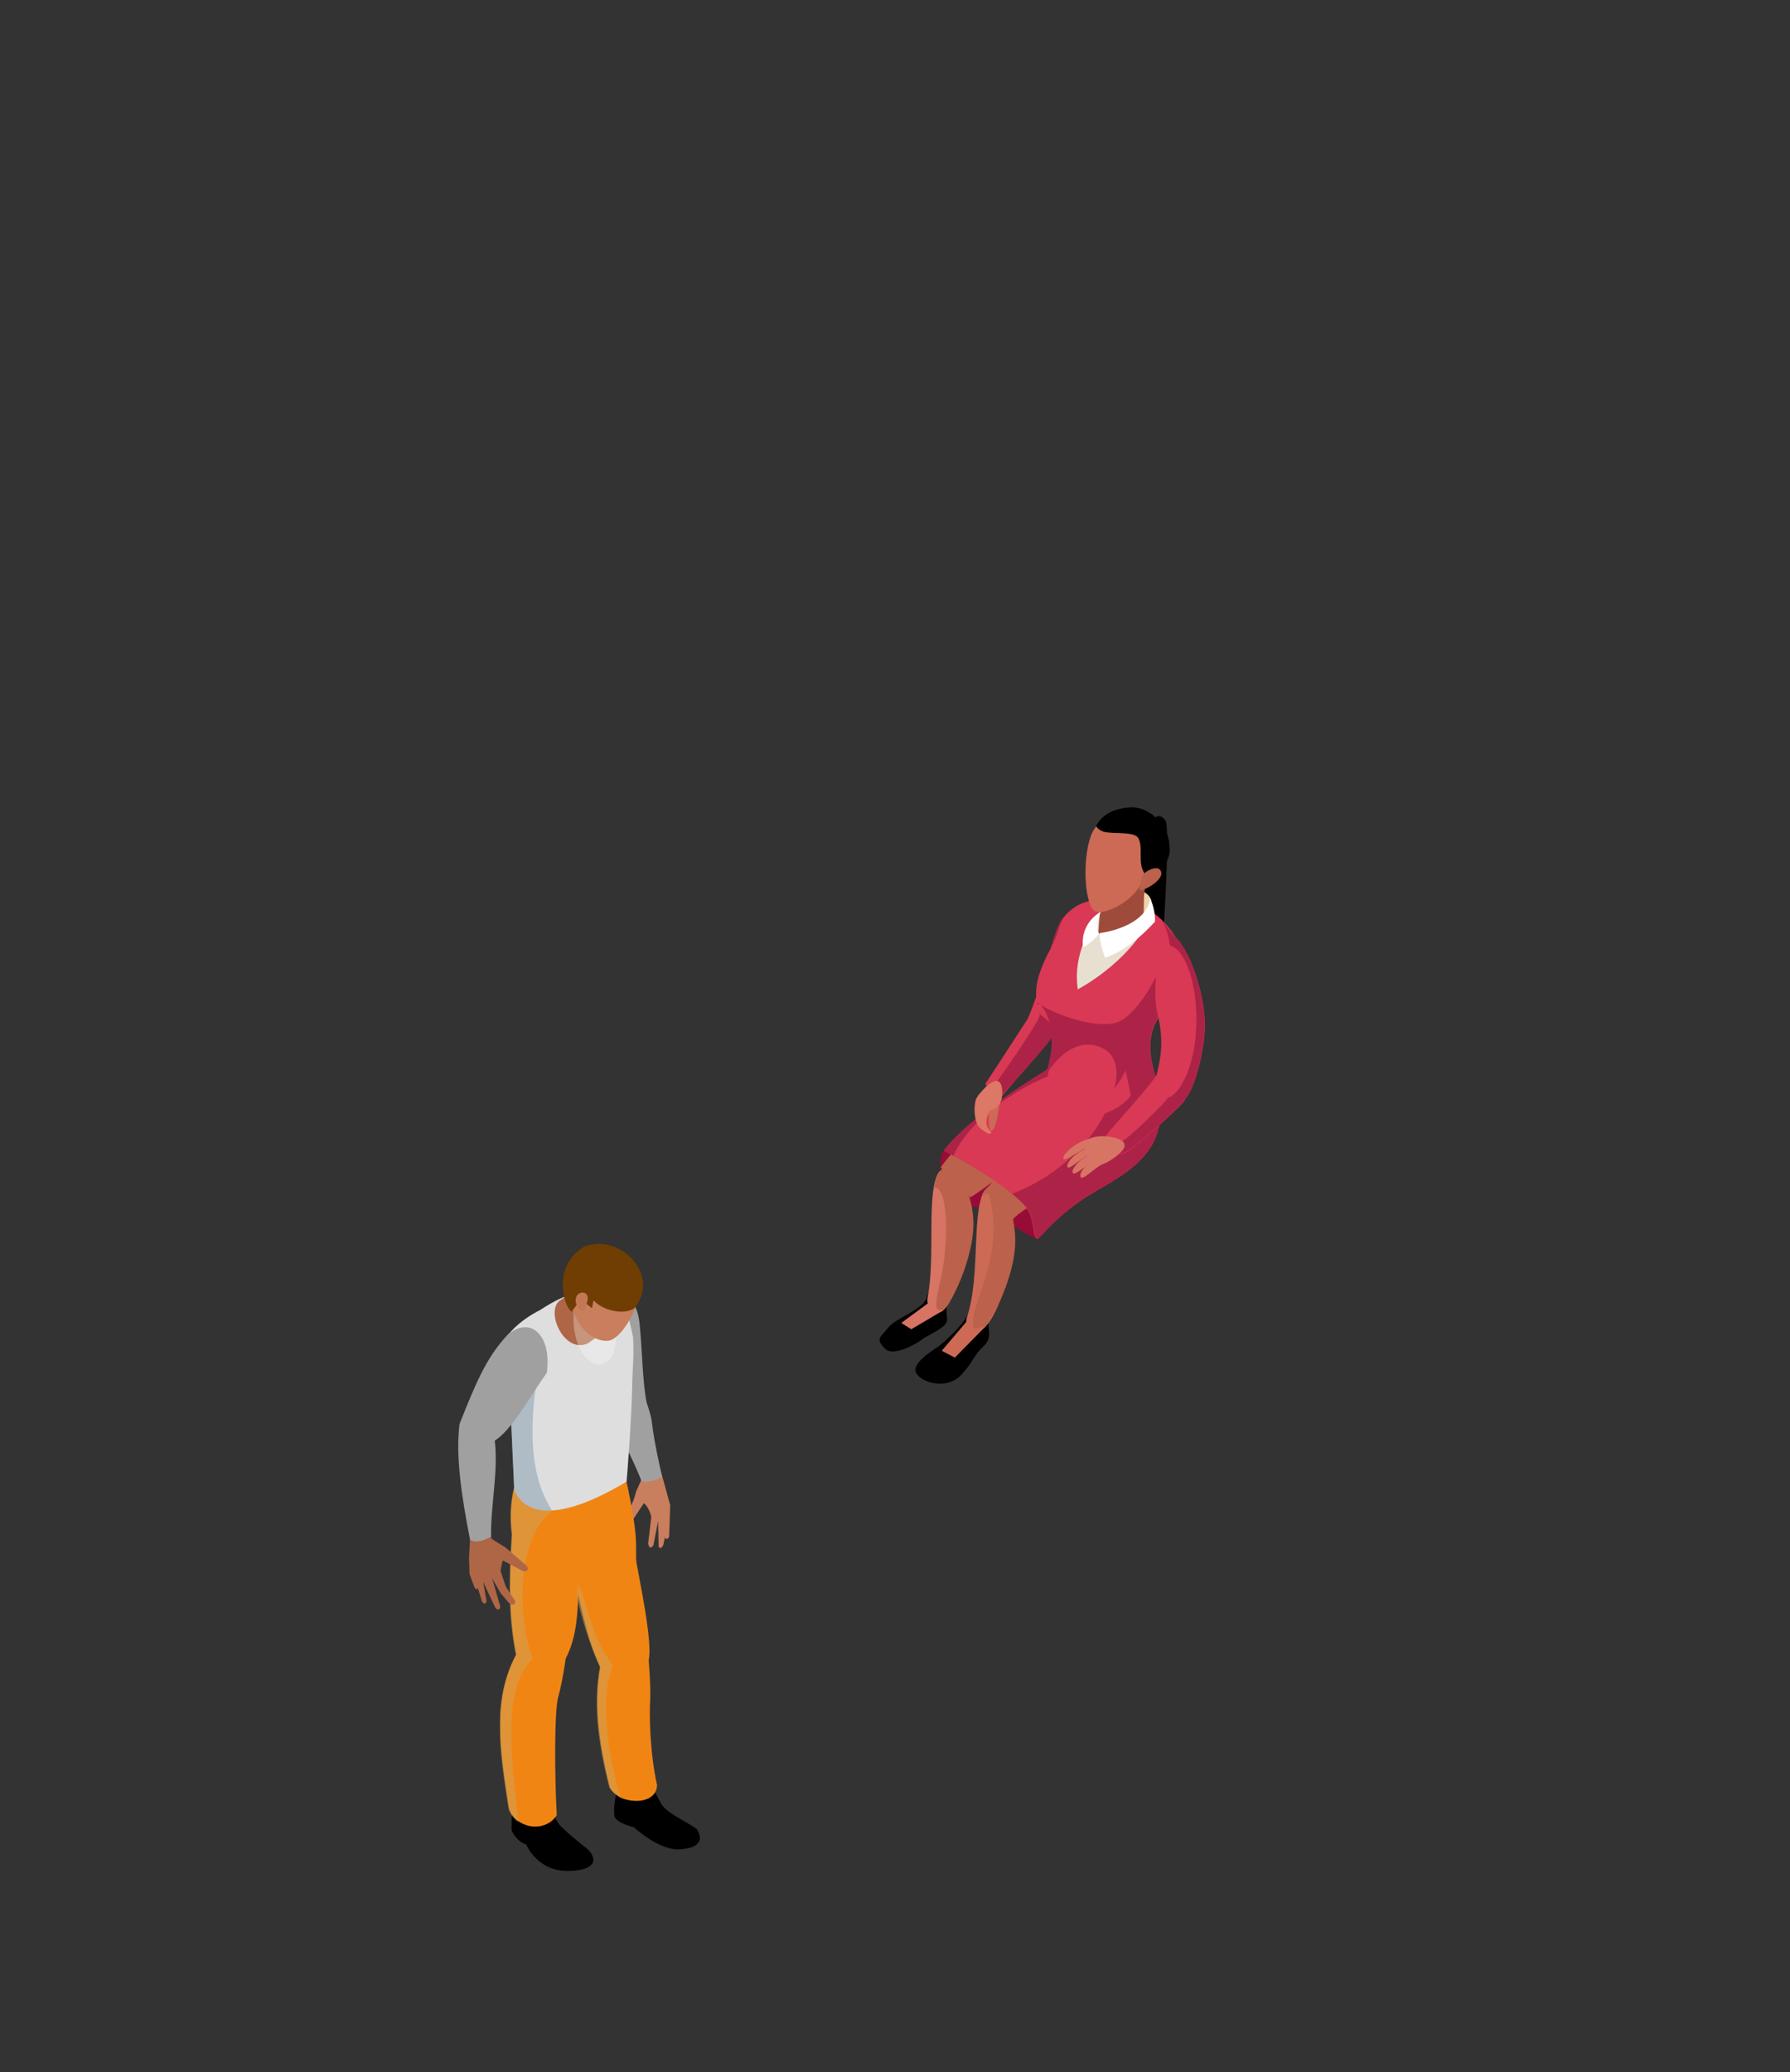 <?xml version="1.0" encoding="utf-8"?>
<!-- Generator: Adobe Illustrator 22.1.0, SVG Export Plug-In . SVG Version: 6.00 Build 0)  -->
<svg version="1.1" id="Layer_2" xmlns="http://www.w3.org/2000/svg" xmlns:xlink="http://www.w3.org/1999/xlink" x="0px" y="0px"
	 viewBox="0 0 340.8 394.4" enable-background="new 0 0 340.8 394.4" xml:space="preserve">
<rect x="0" y="0" width="340.8" height="394.4" fill="#333333" stroke="none"/>
<g>
	<defs>
		<rect id="SVGID_1_" x="23.8" y="99.1" width="286.4" height="295.4"/>
	</defs>
	<clipPath id="SVGID_2_">
		<use xlink:href="#SVGID_1_"  overflow="visible"/>
	</clipPath>
	<path clip-path="url(#SVGID_2_)" d="M117.3,341.4c0,0-0.6,3-0.3,4.3c0.3,1.3,3.7,2.1,3.7,2.1s4.8,4.5,8.8,4.2
		c2.4-0.2,3.2-0.8,3.6-1.5c0.4-0.7,0-1.6-0.4-2.3c-0.5-0.7-5.4-2.8-6.7-4.7c-0.6-1-1.6-3-1.6-3l-0.1-1.1c-0.2-1.5-1.4-2.7-3-2.8
		l-0.1,0c-2-0.1-3.7,1.6-3.5,3.7l0,0.7L117.3,341.4z"/>
	<path clip-path="url(#SVGID_2_)" fill="#C97E5D" d="M122.7,280.3c-0.5,1.2-1.1,2.5-1.6,3.6c-0.4,1.8-1.2,3.3-2.1,4.9
		c-0.3,1.1,0.3,1.2,1.4,0.6l2.2-3.3c0.6,0.5,1.1,1.4,1.4,2.6l-0.6,5.1c0.2,1,0.6,0.9,1,0.3l0.9-4.6l0.1,4.9c0.3,0.4,0.6,0.3,0.9-0.4
		l0.3-1.4c0.2,0.5,0.5,0.4,0.8-0.1c0,0,0.2-5.9,0.2-6c0-0.1-1.9-6.9-1.9-6.9l-0.7-1.5l-3,0.8L122.7,280.3z"/>
	<path clip-path="url(#SVGID_2_)" fill="#A0A0A0" d="M113.1,251.9c1.1,4,0.8,8.9,2.2,14.7c1.9,5.8,4.2,8.6,6.8,15.2
		c0.4,0.6,4.1-0.2,3.9-0.9c-2.8-12.7-1.1-8.5-2.9-14c-0.8-4.2-0.8-9.6-1.3-14.7c-0.3-3.4-1.6-5.2-3.3-5.9
		C114.5,245,110.9,248.1,113.1,251.9"/>
	<path clip-path="url(#SVGID_2_)" fill="#F18513" d="M121.7,307.3c0.2,5.3-7.1,7.2-9.3,2.8l-0.8-2.8l-0.5-1.7l-4.5-16.8l11.4-12.2
		c0,0,3.1,11.9,3.1,17.4c0,4.3,0.1,7.3,0.2,9.3c0,0.9,0.1,1.6,0.1,2.1C121.6,306.5,121.6,307.1,121.7,307.3"/>
	<path clip-path="url(#SVGID_2_)" d="M97.9,343.5c-0.5,0.9-0.5,2.6-0.5,4.9c0.6,1.3,1.6,2.3,2.8,2.7c0,0,2,4.9,7.6,5
		c5.2,0.1,5.2-2,5.2-2c0,0,0-1.2-1.2-2.2c-0.8-0.6-4.6-3.7-5.3-4.6c-0.7-0.9-1.2-2.3-1.2-2.3l-0.2-3.8h-7L97.9,343.5z"/>
	<path clip-path="url(#SVGID_2_)" fill="#F18513" d="M110.1,293.3c0,10.7,0.4,17-2.4,22.4c0,0-0.6,4.4-1.4,7.2
		c-0.8,2.8-0.7,15.2-0.3,22.6c-1.5,2.4-4.9,2.8-7.2,1.2c-0.9-0.6-1.6-1.5-1.9-2.6c-1.8-11.5-3.1-20.7,1.4-29.2
		c-1.5-7.5-1.3-14.8-0.8-22.9c-0.6-4.8,0.1-8.8,1.5-12.2c0.4-0.8,0.8-1.6,1.2-2.4l19,4.5C117.3,288.8,113.8,292.5,110.1,293.3"/>
	<g opacity="0.5" clip-path="url(#SVGID_2_)">
		<g>
			<defs>
				<rect id="SVGID_3_" x="95.2" y="279.9" width="10.4" height="66.8"/>
			</defs>
			<clipPath id="SVGID_4_">
				<use xlink:href="#SVGID_3_"  overflow="visible"/>
			</clipPath>
			<path clip-path="url(#SVGID_4_)" fill="#CDA45E" d="M101.4,315.7c-5.8,6-4.1,17.6-2.7,31.1c-0.9-0.6-1.6-1.5-1.9-2.6
				c-1.8-11.5-3.1-20.7,1.4-29.2c-1.5-7.5-1.3-14.8-0.8-22.9c-0.6-4.8,0.1-8.8,1.5-12.2l6.6,7.4C99.1,291.4,97.9,305.7,101.4,315.7"
				/>
		</g>
	</g>
	<path clip-path="url(#SVGID_2_)" fill="#DEDEDE" d="M120.6,258c0,0.4-0.2,4-0.2,4.4c-0.1,7.7-1.1,19.6-1.1,19.6
		c-6.5,3.9-11,5.3-14.2,5.5c-6.1,0.3-7.2-4-7.2-4l-0.8-17.7l0-0.2l-0.5-11.4c2.1-2.5,4.2-3.8,6.3-4.9c5-3.3,9.5-4.7,15.5-3
		c0,0,1.2,3.6,2.1,8.1C120.6,254.9,120.6,257.1,120.6,258"/>
	<g opacity="0.3" clip-path="url(#SVGID_2_)">
		<g>
			<defs>
				<rect id="SVGID_5_" x="97.1" y="261.1" width="8" height="26.4"/>
			</defs>
			<clipPath id="SVGID_6_">
				<use xlink:href="#SVGID_5_"  overflow="visible"/>
			</clipPath>
			<path clip-path="url(#SVGID_6_)" fill="#3F6789" d="M105.1,287.5c-6.1,0.3-7.2-4-7.2-4l-0.8-17.7l0-0.2l5.3-4.4
				C100.7,271.6,100.8,280.9,105.1,287.5"/>
		</g>
	</g>
	<path clip-path="url(#SVGID_2_)" fill="#AF6646" d="M89.5,292.8l-0.2,3.6l0.1,3.2l0.9,2.4c0.2,0.6,0.8,0.7,0.6,0l0.8,2.6
		c0.2,0.8,1,0.8,0.9,0l-0.6-3.5l2.2,4.7c0.3,0.7,1.2,0.8,1-0.2l-1.5-5.2l1.6,2.8l1.6,1.9c0.6,0.6,1.5,0.3,1.1-0.5l-1.7-2.6
		c0,0-0.7-2.1-1-3c0-0.2,0.4-2,0.4-2l3.8,2c1,0.3,1.4-0.6,0.5-1.2l-3.8-3.3c0,0-2.2-1.3-2.4-1.5l-0.2-0.1l-0.6-1.7l-3.6,0.3
		L89.5,292.8z"/>
	<path clip-path="url(#SVGID_2_)" fill="#A0A0A0" d="M96.6,254.1c-4.1,4.4-6.1,9.4-9.1,16.9c-0.8,6.1,0.4,13.9,2,22.1
		c1.2,0.6,2.4,0.2,4-0.6c-0.1-6.1,1.4-12.3,0.7-18.3c3.2-2,6.4-7.9,9.9-12.9C105.1,254.2,101,250.3,96.6,254.1"/>
	<path clip-path="url(#SVGID_2_)" fill="#AF6646" d="M109.1,245.8c-0.1,0-2.3,1.6-2.3,1.6c-3.2,1.8,0.5,10.4,5.1,8.3l4.3-3
		L109.1,245.8z"/>
	<g opacity="0.3" clip-path="url(#SVGID_2_)">
		<g>
			<defs>
				<rect id="SVGID_7_" x="109.2" y="248.5" width="8.1" height="11.3"/>
			</defs>
			<clipPath id="SVGID_8_">
				<use xlink:href="#SVGID_7_"  overflow="visible"/>
			</clipPath>
			<path clip-path="url(#SVGID_8_)" fill="#FFFFFF" d="M117.3,252.7c0,3.2,0,6.9-3.6,7c-4.5-1.2-4.9-8.8-4.4-11.3L117.3,252.7z"/>
		</g>
	</g>
	<path clip-path="url(#SVGID_2_)" fill="#C97E5D" d="M114.5,236.9c-3.9,0-6.1,1.9-6.2,5.9c0.1,4.3,0.3,6.8,2.4,9.7
		c1.3,1.6,3,2.8,5,2.7c2.4-0.1,5.8-5.8,6.2-9.9C122.4,241.2,118.8,238,114.5,236.9"/>
	<path clip-path="url(#SVGID_2_)" fill="#703E03" d="M121.3,248.3c-0.9,2.1-6,1.7-8.3-0.8l-0.3,1.5l-2.1-1.7l-1.8,2.4l-0.7-0.9
		c-1.6-3.3-1.6-8.7,3.1-11.5C117.6,234.7,125.4,242,121.3,248.3"/>
	<path clip-path="url(#SVGID_2_)" fill="#C17853" d="M110.1,249c-0.2-0.4-0.5-0.9-0.5-1.4c0-0.5,0.1-1,0.5-1.3
		c0.4-0.3,1-0.4,1.4-0.1c0.3,0.2,0.4,0.6,0.4,0.9c0,0.3-0.1,0.7-0.2,1c-0.1,0.3-0.2,0.6-0.3,0.9c-0.1,0.2-0.1,0.4-0.3,0.5
		c-0.2,0.1-0.4,0-0.6-0.1C110.3,249.4,110.2,249.2,110.1,249"/>
	<path clip-path="url(#SVGID_2_)" fill="#F18513" d="M121.1,297c0.7,4,3.2,15.7,2.4,19c0,0,0.4,4.5,0.3,7.3
		c-0.2,3-0.1,10.1,1.3,16.5c-0.1,2.8-3.5,3.6-6.6,2.5c-1-0.4-1.8-1.1-2.4-2.1c-2.3-9.5-3-16.3-1.8-22.9c-2.3-4.7-3.5-10.8-4.4-14.5
		C108.9,299.2,120.5,293.7,121.1,297"/>
	<g opacity="0.5" clip-path="url(#SVGID_2_)">
		<g>
			<defs>
				<rect id="SVGID_9_" x="109.9" y="301.7" width="8.2" height="40.2"/>
			</defs>
			<clipPath id="SVGID_10_">
				<use xlink:href="#SVGID_9_"  overflow="visible"/>
			</clipPath>
			<path clip-path="url(#SVGID_10_)" fill="#CDA45E" d="M116.7,317.1c-1.8,3.6-2.1,13.2,1.4,24.8c-1-0.4-1.5-0.7-2.1-1.7
				c-2.5-9.5-2.9-16.8-1.8-22.9c-1.7-3.8-3-7.7-4-11.8c-0.8-3.3-0.6-6.5,1.2-0.4C113.5,312.2,114.3,313.4,116.7,317.1"/>
		</g>
	</g>
	<path clip-path="url(#SVGID_2_)" fill="#D82B2B" d="M184.3,229.6L184.3,229.6c1.5-3.2,3.3-4.3,6-6c0.5-0.3,1-0.6,1.5-0.9l15.3-11.2
		l1.3-1.4l3.8-35.5c0.3-2.4,1.3-4.9,2.8-6.8l0.7,0.3c-1.5,1.8-2.5,4.2-2.8,6.5l-3.8,35.7l0,0.1l-1.5,1.6l-15.4,11.3
		c-0.5,0.3-1,0.7-1.5,0.9c-2.7,1.7-4.3,2.7-5.7,5.6l0,0c-0.6,1.2-0.8,2.6-0.7,3.7c0.1,0.4,0.2,0.7,0.3,1l-0.9-0.4
		c0-0.1-0.1-0.3-0.1-0.5C183.4,232.4,183.6,230.9,184.3,229.6"/>
	<path clip-path="url(#SVGID_2_)" fill="#960C37" d="M197.6,235.9c0,0-4.4-1.8-6.1-4c-1.6-2.2-9.2-2.5-9.3-2.6
		c-0.1-0.1-5.1-7.6-2.3-10.6c2.8-3,17.6,9.4,17.6,9.4L197.6,235.9z"/>
	<path clip-path="url(#SVGID_2_)" d="M168.5,256.7c-1.9-1.9-0.9-2.1,0.6-4c1.5-1.9,6.9-3.5,7.4-5.9c0.5-2.4,4.5-0.9,4,0.7
		c-0.7,2.4,0.1,3.1-0.3,4.2c-0.4,1.1-3.5,2.4-4.6,3.2C174.9,255.5,170.2,258.4,168.5,256.7"/>
	<path clip-path="url(#SVGID_2_)" d="M174.6,261.6c1.4,1.8,5.9,2.8,8.4,0.1c2.5-2.7,2.4-3.8,4.1-5.3c2.3-2.1,0.5-3.5,1.3-6.1
		c0.5-1.7-3.3-2.2-4.1-0.2c-0.8,2-4.5,5.3-5.4,6C178,256.8,173,259.6,174.6,261.6"/>
	<path clip-path="url(#SVGID_2_)" d="M219.5,156c0.6-0.8,1.6-1,2.4,0.2c0.8,1.1-0.1,16.3-0.3,19.8c0,0-6.2,0.8-6.2-6.4
		C215.4,162.5,219,156.7,219.5,156"/>
	<path clip-path="url(#SVGID_2_)" fill="#D93954" d="M202.7,174.5c-2.1,1.6-3.9,12.5-7.2,19.8c-0.7,1.5,4.2,3.8,5.1,2.6
		C205.6,190.7,207.7,170.8,202.7,174.5"/>
	<path clip-path="url(#SVGID_2_)" fill="#AD2347" d="M200.4,179.2c0.8-2.4,1.5-4.2,2.2-4.7c5.1-3.7,2.9,16.2-2,22.4
		c-0.6,0.8-2.9,0.1-4.2-0.9C198.9,191.8,200.5,184.2,200.4,179.2"/>
	<path clip-path="url(#SVGID_2_)" fill="#BC614B" d="M189.2,212.7c-6.3,3.9-10.1,9.5-10.1,9.5l5.7,5.7c0,0,10.7-6.9,11.2-10.5
		C196.4,213.7,189.2,212.7,189.2,212.7"/>
	<path clip-path="url(#SVGID_2_)" fill="#D87464" d="M176.6,247c1.6-7.9-0.4-20.6,2.3-24.1c2.9-0.3,5.2,3.2,5.6,8.5
		c0.4,5.3-1.7,12.8-4.1,16.8C178.6,251.4,176.2,249,176.6,247"/>
	<path clip-path="url(#SVGID_2_)" fill="#BC614B" d="M179.5,241.5c1.5-9.7,0.1-16-1.6-15.4c0.2-1.4,0.6-2.5,1.1-3.2
		c2.7-3.5,5.9,3.6,6.3,8.9c0.4,5.3-2.3,12.4-4.7,16.4c-0.5,0.8-1,1.3-1.5,1.5C177.3,249.4,178.9,245,179.5,241.5"/>
	<path clip-path="url(#SVGID_2_)" fill="#BC614B" d="M186.8,228c0.8-1.7,6.2-8.6,11.4-11.2c5.2-2.7,10.1,6.7,10.1,6.7
		s-13.7,5.9-15.6,8.8C190.8,235.1,186.8,228,186.8,228"/>
	<path clip-path="url(#SVGID_2_)" fill="#CC6A56" d="M184.1,250.7c2.7-8,0.7-21,3.6-24.4c2.9-0.6,4.8,3.9,4.9,9.3
		c0,5.4-1.7,12.4-4.3,16.1C185.6,255.3,183.4,252.6,184.1,250.7"/>
	<path clip-path="url(#SVGID_2_)" fill="#BC614B" d="M186.2,247.4c2.7-7.3,3.9-13.2,2.1-20c-0.1-0.4-0.9,0-1.4,0.2
		c0.2-0.5,0.5-1,0.8-1.3c2.9-3.4,5.6,4.5,5.6,9.9c0,5.4-3,12.6-5.6,16.2c-0.5,0.7-1.1,0.5-1.6,0.8
		C184.8,253,185.1,250.5,186.2,247.4"/>
	<path clip-path="url(#SVGID_2_)" fill="#D93954" d="M179.7,219c0,0,11.9,6.1,15.7,10.9c1.6,2,1.1,5.8,2.2,5.9
		c1.2-1.2,3.8-4.4,8.3-7.4c5.3-3.6,15-7,15-16.6c0-3.9-2.6-11.2-2.6-11.2l-18.1-6.1c0,0,2.2,6.6-0.9,9.1
		C199.4,203.7,185,212,179.7,219"/>
	<path clip-path="url(#SVGID_2_)" fill="#AD2347" d="M203.1,221c5.3-4.5,9.5-11.5,8.5-15c-1.3-4.4-10-3.4-19.2,2.6
		c-5.6,3.6-9.3,7.8-10.9,11.4c-1.1-0.6-1.8-1-1.8-1c5.3-7,19.7-15.4,19.7-15.4c3.1-2.6,0.9-9.1,0.9-9.1l18.1,6.1
		c0,0,2.6,7.3,2.6,11.2c-0.1,9.6-9.7,13-15,16.6c-4.5,3.1-7.2,6.2-8.3,7.4c-1.1-0.1-0.7-4-2.2-5.9c-0.7-0.9-1.7-1.8-2.8-2.7
		C196.2,225.9,200,223.7,203.1,221"/>
	<path clip-path="url(#SVGID_2_)" fill="#D93954" d="M199.5,204.6c-0.8,3.3,11.9,7.9,20.6,2.1c1-0.6-3.5-7.7,0.8-13.4
		c2.6-3.4,4.5-12.5,2.8-15.1c-1.7-2.7-4.2-5.1-7.7-6.3c-3.5-1.2-8.8-1.2-11.7,1c-3,2.2-2.1,3.6-4.2,7.5c-3.4,6.4-3.9,10.2-0.6,14.2
		C201,197.9,200.4,200.8,199.5,204.6"/>
	<path clip-path="url(#SVGID_2_)" fill="#AD2347" d="M209.9,199.5c-6.2-3-10.7,5.1-10.7,4.9c0.9-3.8,1.7-6.5,0.2-9.8
		c-1-1.3-1.7-2.5-2-3.8c3.7,2.5,11,4.9,14.9,3.9c4.1-1,8.7-9.5,10.5-15.2c0.2,0.3,1.2-0.7,1.3-0.4c1.7,2.7-0.8,10.8-3.3,14.2
		c-4.3,5.7,0.5,13.2-0.5,13.8c-2.8,3.8-6.1,2.1-9,2.3C213.1,205.7,213.3,201.1,209.9,199.5"/>
	<path clip-path="url(#SVGID_2_)" fill="#E7E0D0" d="M205.2,188.3c0,0,9.6-4.9,13.9-13.7l-7.7-2.8
		C211.5,171.8,203.8,178.6,205.2,188.3"/>
	<path clip-path="url(#SVGID_2_)" fill="#D93954" d="M187.6,206.3c0,0,0.8,1.7,3.2,2.3c0,0,8.8-10.2,9.3-11.7
		c0.5-1.6-1.8-6.3-2.4-5.8C197.1,191.5,192.5,198.9,187.6,206.3"/>
	<path clip-path="url(#SVGID_2_)" fill="#AD2347" d="M197.9,193.4c0.5-2.2,0-0.2,0-0.4c1.3,0.8,3.2,2.6,2.8,3.7
		c-0.5,1.6-9.9,11.7-9.9,11.7c-0.9-0.2-1.6-0.6-2.1-1C190.5,205,197.4,195.1,197.9,193.4"/>
	<path clip-path="url(#SVGID_2_)" fill="#EED5A7" d="M219.2,171.7c0-1.4-1.9-2.6-4-2.5c-2.2,0.1-3.9,1.3-3.9,2.8
		c0.1,1.4,1.9,2.6,4,2.5C217.6,174.4,219.3,173.2,219.2,171.7"/>
	<path clip-path="url(#SVGID_2_)" fill="#9E4B3B" d="M209.1,177.7c0,0,6.1,0.5,8.4-3c0.6-0.9-0.1-4.9,0.8-6.3
		c0.8-1.5-8.3,0.1-8.3,0.1S209.5,171.7,209.1,177.7"/>
	<path clip-path="url(#SVGID_2_)" fill="#FFFFFF" d="M210.4,182.3c0,0-1.2-3.1-1-4.7c0,0,8.7-1,9.6-6.6c0,0,1,2.1,0.9,4.4
		C219.9,175.4,215.5,180.6,210.4,182.3"/>
	<path clip-path="url(#SVGID_2_)" fill="#FFFFFF" d="M206.2,180.3c0,0,1.9-1,3.1-2.6c0,0-1-0.8,0.3-4.2
		C209.7,173.5,205.6,175.5,206.2,180.3"/>
	<path clip-path="url(#SVGID_2_)" fill="#CC6A56" d="M188.2,209c0.3,1.4-0.4,6.2,0.6,6.2c1,0,1.7-6.7,1.7-6.7L188.2,209z"/>
	<path clip-path="url(#SVGID_2_)" fill="#DD7766" d="M187.1,207.5c-1.3,1.4-1.4,1.8-1.5,2.9c-0.2,1,0.1,3.5,0.8,4.1
		c0.7,0.7,2,1.7,2.3,1.1c0.2-0.5-2-0.9-0.2-4.3c0,0,2.6-0.1,2.3-3.9C190.4,203.6,187.1,207.5,187.1,207.5"/>
	<path clip-path="url(#SVGID_2_)" fill="#D93954" d="M220,205.8c0.4-2.9,2-6.1,0.4-12.8c-1.6-6.7,1.4-16.2,3.3-14.7
		c2,1.6,5.3,8.6,5.7,16.1c0.2,3.9-1.6,13.1-4.2,15.2C223.8,210.9,219.8,207.7,220,205.8"/>
	<path clip-path="url(#SVGID_2_)" fill="#D93954" d="M210.5,216.3c-0.7,1.2,2.1,3.7,3.5,3.2c1.7-0.6,9.9-8.1,11.4-9.8
		c1.4-1.7-4.5-6.9-5-5.5C219.7,206.1,211.1,215.1,210.5,216.3"/>
	<path clip-path="url(#SVGID_2_)" fill="#AD2347" d="M227.7,196.3c0.6-8.3-2-15.5-4.7-16.2c-0.6-0.1-0.1-2.5-2.1-5.3
		c-0.6-0.9,2.4,3.2,2.8,3.5c2,1.6,5.3,8.6,5.7,16.1c0.2,3.9-1.6,13.1-4.2,15.2c-0.7,0.6-2,0.2-3.1-0.6
		C224.4,208.7,227.3,203.5,227.7,196.3"/>
	<path clip-path="url(#SVGID_2_)" fill="#AD2347" d="M212.6,217.9c1.7-0.6,8.1-6.9,9.6-8.7c0.5-0.6,3.9-0.4,3.2,0.4
		c-1.4,1.7-9.7,9.2-11.4,9.8c-1.1,0.4-2.9-1-3.5-2.2C211.2,217.8,212,218.1,212.6,217.9"/>
	<path clip-path="url(#SVGID_2_)" fill="#D87464" d="M208.6,221.8c1.6,0.3,5.4-2.5,5.5-3.6c0.2-1.1-1.4-1.7-3.4-1.9
		c-2-0.2-4,0.4-4.3,1.3C206.1,218.7,207.5,221.6,208.6,221.8"/>
	<path clip-path="url(#SVGID_2_)" fill="#D87464" d="M209.9,221.6c-1.4,0.6-3.6,3-4.1,2.5c-0.5-0.5,0.6-2.4,2.6-3.2
		C210.4,220.2,209.9,221.6,209.9,221.6"/>
	<path clip-path="url(#SVGID_2_)" fill="#D87464" d="M209.4,220.2c-1.7,0.8-4.6,3.6-5.1,3.1c-0.5-0.5,1-2.6,3.4-3.7
		C210.1,218.6,209.4,220.2,209.4,220.2"/>
	<path clip-path="url(#SVGID_2_)" fill="#D87464" d="M208.4,219.1c-1.7,0.7-4.7,3.5-5.1,3.1c-0.5-0.5,1-2.6,3.5-3.6
		C209.2,217.5,208.4,219.1,208.4,219.1"/>
	<path clip-path="url(#SVGID_2_)" fill="#D87464" d="M208.3,217.7c-1.9,0.7-5.4,3.4-5.8,2.9c-0.4-0.5,1.4-2.6,4.1-3.6
		C209.4,216.1,208.3,217.7,208.3,217.7"/>
	<path clip-path="url(#SVGID_2_)" fill="#CC6A56" d="M208.4,173.4c1.4,0.9,6.5-1.3,8.5-4.6c0.5-0.9,3.5-7.4,1.7-10
		c-1.9-2.7-8.3-4.7-10.5-0.6C206,162.2,206.3,171.9,208.4,173.4"/>
	<path clip-path="url(#SVGID_2_)" d="M220.5,156.3c0,0-1.9-3-5.8-2.6c-3.9,0.4-5.4,2.3-6,3.5c0,0,0.2,0.7,1.4,1.1
		c1.8,0.5,5.9-0.1,6.6,1.2c1.1,1.9-0.3,4.9,1.4,7l-0.8,2.5c1.6-0.8,5.4-4.2,5.3-7.2C222.7,158.7,221.5,156.9,220.5,156.3"/>
	<path clip-path="url(#SVGID_2_)" d="M217,159.9c1.7-1,2.7-2.4,2.5-3.9c0-0.4-0.2-0.8-0.4-1.2c0.9,0.7,1.4,1.4,1.4,1.4
		c1,0.6,2.1,2.5,2.2,5.5c0.1,3-3.7,6.4-5.3,7.2l0.8-2.5C216.7,164.6,217.8,161.9,217,159.9"/>
	<path clip-path="url(#SVGID_2_)" fill="#BC614B" d="M217.1,169.4c0.8,0.2,5.2-2.3,3.7-3.9c-0.6-0.7-2.9,0.2-3.3,1.3
		C217.2,167.9,216.7,169.3,217.1,169.4"/>
	<path clip-path="url(#SVGID_2_)" fill="#BC614B" d="M217.7,168.7c0.6,0.2,3.7-1.6,2.6-2.7c-0.5-0.5-2,0.1-2.3,0.9
		C217.7,167.7,217.4,168.7,217.7,168.7"/>
	<path clip-path="url(#SVGID_2_)" fill="#BC614B" d="M217.2,168.8c0.4,0.1,2.6-1.1,1.8-1.9c-0.3-0.3-1.4,0.1-1.6,0.6
		C217.2,168.1,217,168.7,217.2,168.8"/>
	<path clip-path="url(#SVGID_2_)" fill="#D93954" d="M214.3,203.7l1,4.8c-2.7,3.8-9.2,4.5-9.2,4.5
		C209.3,211,213.1,206.6,214.3,203.7"/>
	<polygon clip-path="url(#SVGID_2_)" fill="#CC6A56" points="184.4,251.1 184.9,253.2 187.7,252.4 181.8,258.4 179.3,257.1 	"/>
	<polygon clip-path="url(#SVGID_2_)" fill="#D87464" points="179.6,249.4 173.5,253 171.6,251.8 176.9,247.9 177.4,249.2 	"/>
</g>
</svg>
